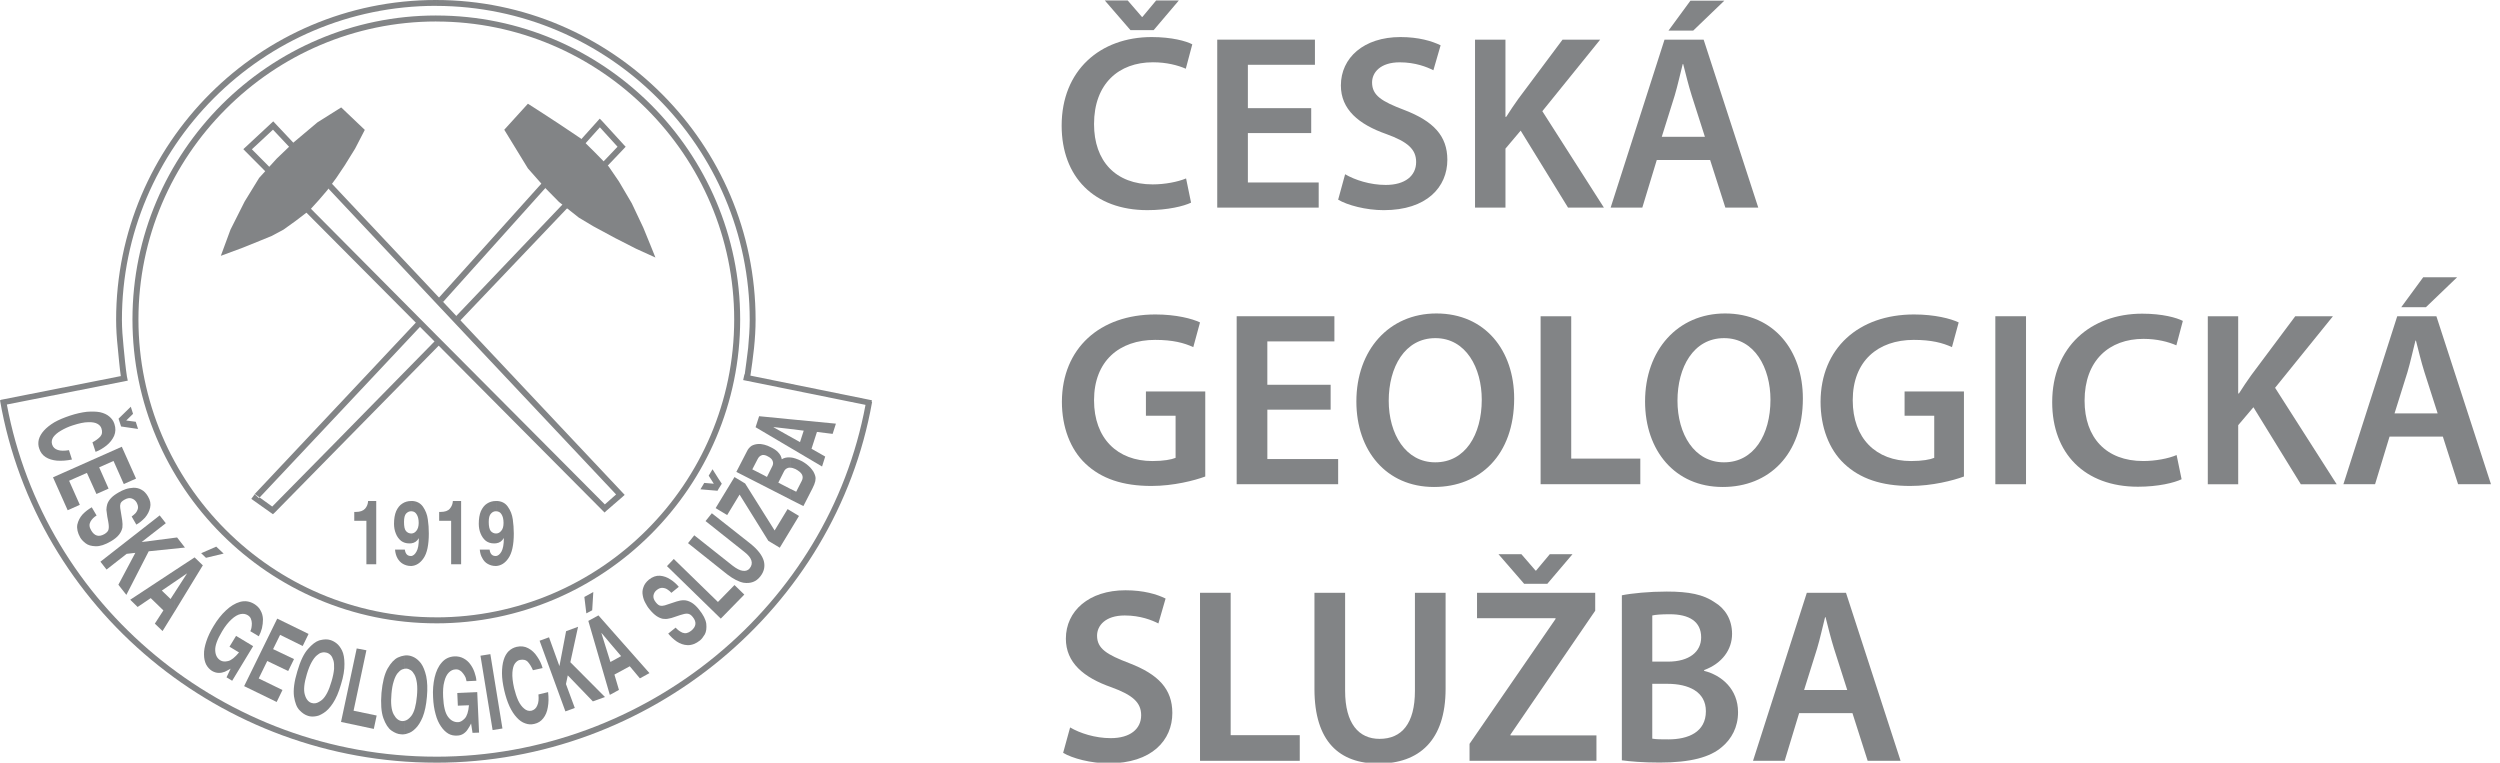 <?xml version="1.0" encoding="utf-8"?>
<!-- Generator: Adobe Illustrator 15.1.0, SVG Export Plug-In . SVG Version: 6.00 Build 0)  -->
<!DOCTYPE svg PUBLIC "-//W3C//DTD SVG 1.1//EN" "http://www.w3.org/Graphics/SVG/1.1/DTD/svg11.dtd">
<svg version="1.1" id="Vrstva_1" xmlns="http://www.w3.org/2000/svg" xmlns:xlink="http://www.w3.org/1999/xlink" x="0px" y="0px"
	 width="153.002px" height="46.676px" viewBox="0 0 153.002 46.676" enable-background="new 0 0 153.002 46.676"
	 xml:space="preserve">
<g>
	<g>
		<path fill="#828486" d="M26.696,0.949c5.124,0,9.771,2.094,13.145,5.46c3.365,3.373,5.458,8.019,5.458,13.143
			c0,10.245-8.361,18.597-18.603,18.597v-0.366c10.041,0,18.237-8.184,18.237-18.23c0-5.021-2.05-9.577-5.354-12.883
			c-3.304-3.303-7.863-5.353-12.884-5.353V0.949z M26.696,38.148c-10.234,0-18.589-8.352-18.589-18.597
			c0-5.124,2.094-9.77,5.459-13.143c3.373-3.366,8.02-5.46,13.13-5.46v0.367c-5.016,0-9.574,2.05-12.869,5.353
			c-3.305,3.306-5.354,7.861-5.354,12.883c0,10.047,8.187,18.23,18.223,18.23V38.148z"/>
		<g>
			<path fill="#828486" d="M26.557,17.881l11.55,12.274l0.123,0.131l-0.14,0.128l-0.969,0.839l-0.122,0.114l-0.123-0.123
				L26.557,20.862v-0.503l10.46,10.511l0.688-0.609L26.557,18.415V17.881z M14.892,9.128l0.14-0.129l1.559-1.45l0.132-0.122
				l0.123,0.131l9.712,10.323v0.534l-9.852-10.48l-1.291,1.202l11.143,11.223v0.503L15.021,9.262L14.892,9.128z"/>
			<path fill="#828486" d="M26.834,18.248l9.738-10.839l0.132-0.148l0.14,0.141l1.333,1.459l0.114,0.119l-0.114,0.123L28.144,19.641
				l-0.271-0.251l9.921-10.41l-1.081-1.188l-9.607,10.701L26.834,18.248L26.834,18.248z M20.714,27.4v-0.515l6.016-6.13l0.262,0.254
				L20.714,27.4L20.714,27.4z M20.714,25.316l5.119-5.449l-0.263-0.251l-4.856,5.169V25.316z M20.714,24.785v0.531l-4.864,5.171
				l-0.271-0.243L20.714,24.785L20.714,24.785z M20.714,26.886l-4.054,4.116l-1.063-0.769l-0.218,0.299l1.202,0.852l0.123,0.087
				l0.113-0.104l3.896-3.967V26.886z"/>
			<polygon fill-rule="evenodd" clip-rule="evenodd" fill="#828486" points="13.515,15.657 14.106,14.054 14.971,12.335 
				15.859,10.888 16.939,9.703 17.977,8.709 19.424,7.491 20.882,6.574 22.326,7.949 21.734,9.094 21.097,10.122 20.583,10.888 
				20.025,11.647 19.502,12.257 18.945,12.869 18.091,13.522 17.35,14.054 16.635,14.438 15.895,14.74 14.856,15.16 			"/>
			<polygon fill-rule="evenodd" clip-rule="evenodd" fill="#828486" points="30.861,7.94 32.309,6.348 33.242,6.948 34.245,7.603 
				35.545,8.475 36.399,9.317 37.252,10.189 37.88,11.108 38.665,12.441 39.371,13.934 39.85,15.107 40.112,15.761 38.927,15.222 
				37.661,14.576 36.319,13.853 35.43,13.322 34.211,12.36 33.356,11.492 32.309,10.307 			"/>
		</g>
		<path fill-rule="evenodd" clip-rule="evenodd" fill="#828486" d="M30.364,34.639v-0.611c0.123-0.017,0.228-0.106,0.322-0.263
			c0.097-0.176,0.15-0.445,0.15-0.821l-0.009-0.008c-0.104,0.184-0.253,0.287-0.464,0.315V32.65l0,0
			c0.123,0,0.228-0.055,0.315-0.166c0.096-0.105,0.139-0.272,0.139-0.479c0-0.229-0.043-0.402-0.121-0.523
			c-0.07-0.123-0.184-0.192-0.333-0.192V30.66c0.315,0,0.559,0.121,0.716,0.35c0.167,0.234,0.263,0.486,0.304,0.776
			c0.037,0.277,0.062,0.564,0.062,0.864c0,0.694-0.111,1.203-0.33,1.514C30.914,34.463,30.66,34.62,30.364,34.639z M30.364,30.66
			v0.629c-0.009,0-0.009,0-0.017,0c-0.104,0-0.21,0.042-0.296,0.14c-0.097,0.095-0.14,0.268-0.14,0.515
			c0,0.269,0.043,0.452,0.123,0.556c0.086,0.097,0.199,0.151,0.329,0.151v0.601c-0.043,0.005-0.087,0.005-0.13,0.005
			c-0.191,0-0.356-0.051-0.496-0.153c-0.14-0.114-0.246-0.263-0.322-0.447c-0.078-0.189-0.113-0.389-0.113-0.601
			c0-0.304,0.041-0.566,0.129-0.773c0.097-0.21,0.219-0.367,0.375-0.464c0.158-0.104,0.342-0.157,0.549-0.157H30.364L30.364,30.66z
			 M30.364,34.027v0.611c-0.017,0-0.025,0-0.043,0c-0.173,0-0.331-0.048-0.47-0.126c-0.141-0.077-0.253-0.198-0.33-0.349
			c-0.09-0.145-0.141-0.321-0.158-0.528h0.602v0.008c0.033,0.253,0.156,0.384,0.356,0.384
			C30.339,34.027,30.348,34.027,30.364,34.027L30.364,34.027z M25.179,34.639v-0.611c0.111-0.017,0.219-0.106,0.305-0.263
			c0.105-0.176,0.148-0.445,0.148-0.821v-0.008c-0.105,0.184-0.254,0.287-0.453,0.315V32.65l0,0c0.111,0,0.219-0.055,0.305-0.166
			c0.087-0.105,0.14-0.272,0.14-0.479c0-0.229-0.044-0.402-0.123-0.523c-0.07-0.123-0.182-0.192-0.321-0.192V30.66
			c0.305,0,0.541,0.121,0.706,0.35c0.158,0.234,0.261,0.486,0.297,0.776c0.042,0.277,0.061,0.564,0.061,0.864
			c0,0.694-0.105,1.203-0.322,1.514C25.72,34.463,25.466,34.62,25.179,34.639L25.179,34.639z M26.877,31.873v-0.542h0.08
			c0.271,0,0.463-0.066,0.574-0.201c0.113-0.137,0.176-0.285,0.185-0.47h0.505v3.873h-0.611v-2.66H26.877z M21.681,31.873v-0.542
			h0.09c0.261,0,0.452-0.066,0.575-0.201c0.113-0.137,0.174-0.285,0.182-0.47h0.498v3.873h-0.602v-2.66H21.681L21.681,31.873z
			 M25.179,30.66v0.629c-0.008,0-0.008,0-0.018,0c-0.113,0-0.209,0.042-0.306,0.14c-0.088,0.095-0.129,0.268-0.129,0.515
			c0,0.269,0.033,0.452,0.12,0.556c0.087,0.097,0.192,0.151,0.332,0.151v0.601c-0.044,0.005-0.087,0.005-0.131,0.005
			c-0.192,0-0.358-0.051-0.497-0.153c-0.14-0.114-0.252-0.263-0.323-0.447c-0.078-0.189-0.113-0.389-0.113-0.601
			c0-0.304,0.044-0.566,0.131-0.773c0.096-0.21,0.219-0.367,0.377-0.464c0.154-0.104,0.338-0.157,0.549-0.157
			C25.171,30.66,25.171,30.66,25.179,30.66L25.179,30.66z M25.179,34.027v0.611c-0.018,0-0.036,0-0.044,0
			c-0.175,0-0.331-0.048-0.472-0.126c-0.138-0.077-0.252-0.198-0.339-0.349c-0.079-0.145-0.132-0.321-0.148-0.528h0.601v0.008
			c0.036,0.253,0.157,0.384,0.358,0.384C25.15,34.027,25.161,34.027,25.179,34.027z"/>
		<path fill="#828486" d="M26.686,0c10.776,0.009,19.557,8.795,19.557,19.571c0,0.567-0.036,1.168-0.098,1.752
			c-0.053,0.517-0.148,1.187-0.219,1.665l7.436,1.509l-0.016,0.098l0.027,0.008c-1.118,6.32-4.526,11.835-9.285,15.77
			c-4.761,3.942-10.88,6.304-17.402,6.304v-0.367c6.435,0,12.469-2.326,17.175-6.216c4.63-3.825,7.97-9.179,9.109-15.316
			l-7.487-1.517l0.078-0.358l0.017,0.009c0.062-0.47,0.156-1.132,0.21-1.62c0.051-0.576,0.096-1.151,0.096-1.719
			c0-10.572-8.622-19.197-19.197-19.213V0z M0.053,24.47l7.34-1.453c-0.069-0.473-0.138-1.23-0.189-1.769
			c-0.062-0.57-0.097-1.146-0.097-1.677C7.106,8.787,15.895,0,26.668,0c0.008,0,0.008,0,0.018,0v0.358c-0.01,0-0.01,0-0.018,0
			c-10.573,0-19.206,8.63-19.206,19.213c0,0.53,0.044,1.09,0.099,1.638c0.051,0.55,0.129,1.335,0.207,1.832l0,0l0.053,0.254
			l-7.401,1.462c1.151,6.166,4.455,11.511,9.068,15.336c4.689,3.897,10.722,6.216,17.188,6.216c0.01,0,0.01,0,0.01,0v0.367
			c0,0,0,0-0.01,0c-6.554,0-12.673-2.353-17.425-6.304C4.5,36.424,1.108,30.879,0,24.497l0.062-0.018L0.053,24.47z"/>
		<g>
			<path fill-rule="evenodd" clip-rule="evenodd" fill="#828486" d="M5.851,27.654L5.658,27.07c0.201-0.105,0.358-0.222,0.479-0.35
				c0.115-0.131,0.14-0.299,0.07-0.505c-0.035-0.106-0.112-0.202-0.234-0.271c-0.132-0.078-0.315-0.114-0.567-0.106
				c-0.253,0-0.576,0.072-0.95,0.193c-0.279,0.087-0.514,0.201-0.724,0.324c-0.21,0.119-0.365,0.254-0.472,0.399
				c-0.095,0.15-0.12,0.296-0.069,0.452c0.053,0.168,0.167,0.273,0.349,0.333c0.175,0.058,0.402,0.058,0.68,0.011l0.184,0.573
				c-0.331,0.069-0.636,0.087-0.917,0.069c-0.268-0.025-0.504-0.095-0.695-0.218s-0.322-0.299-0.392-0.522
				c-0.063-0.174-0.07-0.358-0.027-0.548c0.053-0.195,0.157-0.374,0.314-0.55c0.156-0.174,0.375-0.35,0.636-0.507
				c0.271-0.155,0.594-0.287,0.959-0.41c0.373-0.122,0.714-0.198,1.029-0.235c0.305-0.023,0.576-0.019,0.812,0.025
				c0.234,0.054,0.426,0.141,0.566,0.264c0.148,0.122,0.254,0.268,0.313,0.452c0.087,0.263,0.079,0.497-0.018,0.732
				c-0.105,0.229-0.261,0.427-0.471,0.595C6.303,27.434,6.085,27.567,5.851,27.654L5.851,27.654z M8.448,26.252l-1.037-0.151
				l-0.156-0.478l0.75-0.732l0.138,0.436l-0.418,0.408l0.584,0.078L8.448,26.252z"/>
			<polygon fill-rule="evenodd" clip-rule="evenodd" fill="#828486" points="8.326,29.291 7.576,29.624 6.948,28.211 6.069,28.602 
				6.645,29.903 5.902,30.233 5.319,28.941 4.229,29.423 4.885,30.896 4.142,31.228 3.244,29.213 7.454,27.341 			"/>
			<path fill-rule="evenodd" clip-rule="evenodd" fill="#828486" d="M5.615,31.046l0.297,0.503
				c-0.165,0.098-0.288,0.221-0.376,0.378c-0.085,0.158-0.078,0.329,0.043,0.53c0.201,0.349,0.473,0.428,0.82,0.226
				c0.14-0.087,0.228-0.184,0.245-0.287c0.026-0.112,0.018-0.263-0.018-0.464L6.565,31.61c-0.026-0.162-0.044-0.305-0.053-0.407
				c0-0.115,0.02-0.23,0.053-0.35c0.044-0.123,0.114-0.246,0.226-0.366c0.113-0.123,0.271-0.237,0.481-0.357
				c0.12-0.07,0.26-0.141,0.417-0.193c0.158-0.053,0.315-0.078,0.488-0.087c0.168,0,0.332,0.034,0.48,0.121
				c0.157,0.078,0.288,0.221,0.399,0.41c0.142,0.238,0.185,0.464,0.132,0.69c-0.053,0.226-0.157,0.425-0.313,0.609
				c-0.166,0.176-0.342,0.324-0.531,0.427L8.058,31.61c0.085-0.062,0.165-0.129,0.233-0.199c0.07-0.08,0.122-0.176,0.149-0.287
				c0.026-0.114-0.01-0.245-0.088-0.386c-0.07-0.111-0.164-0.189-0.295-0.233c-0.131-0.043-0.271-0.018-0.438,0.077
				c-0.14,0.078-0.217,0.156-0.244,0.235c-0.025,0.089-0.033,0.176-0.017,0.278l0.121,0.752c0.025,0.157,0.025,0.305,0.011,0.444
				c-0.029,0.137-0.088,0.285-0.202,0.427c-0.113,0.146-0.279,0.28-0.498,0.409c-0.356,0.209-0.669,0.313-0.932,0.304
				c-0.271-0.008-0.472-0.066-0.618-0.181c-0.148-0.115-0.263-0.235-0.333-0.358c-0.155-0.279-0.217-0.542-0.175-0.785
				c0.053-0.234,0.158-0.443,0.323-0.626C5.223,31.306,5.406,31.169,5.615,31.046z"/>
			<polygon fill-rule="evenodd" clip-rule="evenodd" fill="#828486" points="7.75,33.896 6.521,34.857 6.146,34.376 9.773,31.543 
				10.147,32.021 8.667,33.173 10.838,32.893 11.318,33.511 9.102,33.739 7.733,36.407 7.245,35.787 8.282,33.835 			"/>
			<path fill-rule="evenodd" clip-rule="evenodd" fill="#828486" d="M12.362,34.55l0.052,0.05l-0.052,0.082V34.55L12.362,34.55z
				 M12.362,33.904v-0.069l0.872-0.381l0.453,0.425l-1.081,0.26L12.362,33.904z M10.673,34.924l1.237-0.811l0.452,0.437v0.132
				l-1.689,2.771v-1.159l0.766-1.188L11.431,35.1l-0.758,0.521V34.924L10.673,34.924z M12.362,33.835v0.069l-0.053-0.051
				L12.362,33.835z M9.225,36.605l-0.802,0.542l-0.454-0.443l2.704-1.78v0.696l-0.769,0.524l0.534,0.515l0.234-0.366v1.159
				l-0.724,1.169l-0.472-0.454L10,37.357L9.225,36.605z"/>
			<path fill-rule="evenodd" clip-rule="evenodd" fill="#828486" d="M14.045,39.578l0.403-0.662l1.044,0.629l-1.283,2.118
				l-0.346-0.21l0.252-0.531c-0.132,0.078-0.252,0.138-0.358,0.19c-0.111,0.045-0.234,0.07-0.365,0.07
				c-0.14,0-0.28-0.042-0.42-0.123c-0.147-0.092-0.268-0.227-0.356-0.389c-0.086-0.176-0.13-0.377-0.13-0.611
				c-0.01-0.246,0.044-0.507,0.14-0.802c0.096-0.297,0.244-0.612,0.445-0.942c0.225-0.377,0.477-0.698,0.757-0.958
				c0.279-0.263,0.566-0.438,0.863-0.522c0.304-0.081,0.584-0.037,0.854,0.12c0.182,0.114,0.321,0.242,0.401,0.408
				c0.097,0.167,0.139,0.341,0.148,0.534c0,0.181-0.019,0.365-0.062,0.55c-0.052,0.182-0.113,0.35-0.192,0.494l-0.522-0.313
				c0.025-0.042,0.053-0.112,0.07-0.199c0.017-0.098,0.025-0.184,0.025-0.281c0-0.104-0.025-0.189-0.061-0.288
				c-0.035-0.086-0.104-0.156-0.19-0.209c-0.123-0.078-0.281-0.104-0.446-0.068c-0.166,0.034-0.348,0.138-0.54,0.314
				c-0.193,0.176-0.394,0.418-0.584,0.742c-0.298,0.495-0.437,0.889-0.42,1.166c0.01,0.287,0.122,0.5,0.333,0.619
				c0.103,0.062,0.262,0.079,0.452,0.034c0.2-0.046,0.42-0.227,0.671-0.528L14.045,39.578z"/>
			<polygon fill-rule="evenodd" clip-rule="evenodd" fill="#828486" points="18.884,38.797 18.526,39.536 17.142,38.854 
				16.713,39.727 17.994,40.336 17.637,41.068 16.356,40.453 15.833,41.522 17.288,42.229 16.932,42.962 14.941,41.992 
				16.967,37.86 			"/>
			<path fill-rule="evenodd" clip-rule="evenodd" fill="#828486" d="M19.529,39.196c0.025-0.009,0.053-0.018,0.069-0.018
				c0.243-0.062,0.444-0.062,0.618-0.008c0.124,0.036,0.255,0.104,0.375,0.198c0.131,0.098,0.245,0.254,0.342,0.444
				c0.096,0.2,0.147,0.472,0.147,0.821c0.007,0.347-0.061,0.769-0.21,1.246c-0.14,0.488-0.306,0.872-0.496,1.159
				c-0.191,0.288-0.385,0.489-0.574,0.601c-0.09,0.062-0.185,0.104-0.271,0.144v-0.831c0.062-0.036,0.12-0.068,0.182-0.123
				c0.219-0.192,0.419-0.566,0.577-1.125c0.087-0.285,0.138-0.548,0.158-0.766c0.007-0.218,0-0.403-0.045-0.531
				c-0.044-0.14-0.097-0.246-0.166-0.315c-0.079-0.079-0.157-0.123-0.245-0.147c-0.087-0.025-0.184-0.034-0.287-0.007
				c-0.054,0.007-0.112,0.031-0.174,0.068V39.196z M18.196,41.087c0.183-0.628,0.399-1.089,0.661-1.377
				c0.236-0.271,0.462-0.444,0.672-0.514v0.811c-0.044,0.027-0.087,0.062-0.14,0.105c-0.106,0.086-0.217,0.234-0.322,0.424
				c-0.104,0.186-0.201,0.432-0.288,0.725c-0.166,0.55-0.21,0.969-0.122,1.257c0.079,0.28,0.227,0.452,0.419,0.506
				c0.149,0.042,0.295,0.025,0.453-0.07v0.831c-0.087,0.032-0.175,0.046-0.253,0.058c-0.165,0.02-0.306,0.009-0.427-0.033
				c-0.184-0.056-0.35-0.168-0.517-0.344c-0.173-0.174-0.276-0.452-0.339-0.844C17.942,42.229,18.003,41.716,18.196,41.087z"/>
			<polygon fill-rule="evenodd" clip-rule="evenodd" fill="#828486" points="22.424,39.797 21.639,43.496 23.052,43.791 
				22.877,44.61 20.871,44.184 21.831,39.685 			"/>
			<path fill-rule="evenodd" clip-rule="evenodd" fill="#828486" d="M24.741,40.121c0.071-0.009,0.142-0.021,0.211-0.009
				c0.131,0.009,0.26,0.05,0.399,0.12c0.148,0.078,0.288,0.201,0.42,0.374c0.131,0.185,0.234,0.438,0.313,0.777
				c0.069,0.341,0.09,0.76,0.044,1.262c-0.044,0.507-0.131,0.917-0.26,1.241c-0.131,0.311-0.279,0.548-0.446,0.704
				c-0.147,0.151-0.313,0.255-0.47,0.296c-0.069,0.027-0.14,0.045-0.211,0.053v-0.82c0.149-0.022,0.298-0.129,0.438-0.311
				c0.173-0.226,0.287-0.637,0.338-1.213c0.028-0.305,0.028-0.566,0-0.785c-0.033-0.218-0.078-0.391-0.146-0.514
				c-0.071-0.123-0.14-0.218-0.22-0.271c-0.086-0.058-0.173-0.095-0.268-0.104c-0.045,0-0.097,0-0.142,0.009V40.121z M23.347,42.403
				c0.061-0.646,0.184-1.15,0.377-1.492c0.2-0.347,0.407-0.564,0.627-0.671c0.139-0.061,0.271-0.104,0.391-0.119v0.81
				c-0.043,0.009-0.094,0.028-0.138,0.042c-0.099,0.045-0.185,0.123-0.279,0.237c-0.087,0.114-0.166,0.271-0.227,0.481
				c-0.07,0.209-0.113,0.461-0.14,0.765c-0.054,0.575-0.008,0.995,0.131,1.258c0.139,0.26,0.305,0.396,0.515,0.417
				c0.044,0,0.095,0,0.138-0.012v0.82c-0.078,0.009-0.148,0.009-0.207,0c-0.184-0.008-0.376-0.089-0.576-0.226
				c-0.2-0.14-0.366-0.399-0.498-0.766C23.329,43.571,23.296,43.061,23.347,42.403z"/>
			<path fill-rule="evenodd" clip-rule="evenodd" fill="#828486" d="M28.021,43.188l-0.035-0.776l1.221-0.054l0.113,2.479
				l-0.401,0.014l-0.088-0.573c-0.069,0.141-0.131,0.255-0.201,0.35c-0.062,0.104-0.146,0.193-0.26,0.271
				c-0.114,0.078-0.252,0.12-0.418,0.12c-0.174,0.008-0.35-0.025-0.516-0.12c-0.164-0.099-0.315-0.246-0.444-0.437
				c-0.14-0.2-0.254-0.447-0.332-0.748c-0.086-0.308-0.139-0.648-0.155-1.031c-0.026-0.437,0.009-0.847,0.094-1.222
				c0.088-0.374,0.228-0.681,0.438-0.916c0.199-0.234,0.461-0.354,0.767-0.374c0.218-0.009,0.408,0.036,0.566,0.123
				c0.165,0.087,0.306,0.21,0.411,0.358c0.111,0.146,0.198,0.315,0.26,0.496c0.062,0.176,0.105,0.35,0.114,0.515l-0.602,0.028
				c-0.01-0.054-0.026-0.123-0.052-0.21c-0.036-0.078-0.079-0.167-0.142-0.243c-0.06-0.081-0.121-0.151-0.208-0.201
				c-0.078-0.056-0.176-0.078-0.271-0.069c-0.157,0.005-0.288,0.069-0.41,0.189c-0.121,0.12-0.217,0.304-0.278,0.559
				c-0.072,0.252-0.088,0.564-0.072,0.941c0.028,0.572,0.123,0.979,0.3,1.213c0.173,0.234,0.383,0.338,0.627,0.327
				c0.121-0.006,0.253-0.078,0.393-0.224c0.139-0.144,0.227-0.42,0.26-0.811L28.021,43.188z"/>
			<polygon fill-rule="evenodd" clip-rule="evenodd" fill="#828486" points="30.01,40.034 30.75,44.585 30.148,44.681 29.405,40.13 
							"/>
			<polygon fill-rule="evenodd" clip-rule="evenodd" fill="#828486" points="34.637,41.864 35.178,43.328 34.603,43.538 
				33.023,39.213 33.6,39.003 34.237,40.767 34.645,38.629 35.378,38.36 34.906,40.529 37.024,42.657 36.284,42.926 34.749,41.333 
							"/>
			<path fill-rule="evenodd" clip-rule="evenodd" fill="#828486" d="M33.208,40.886l-0.592,0.132
				c-0.089-0.21-0.193-0.374-0.308-0.506c-0.123-0.131-0.286-0.165-0.497-0.123c-0.112,0.024-0.206,0.098-0.297,0.218
				c-0.085,0.115-0.138,0.305-0.155,0.551c-0.017,0.263,0.018,0.572,0.104,0.958c0.071,0.288,0.155,0.542,0.253,0.761
				c0.104,0.217,0.227,0.383,0.366,0.493c0.132,0.115,0.278,0.16,0.444,0.127c0.166-0.045,0.287-0.148,0.356-0.324
				c0.079-0.168,0.099-0.392,0.07-0.671l0.592-0.143c0.037,0.344,0.037,0.646-0.017,0.926c-0.042,0.27-0.139,0.5-0.278,0.673
				c-0.141,0.184-0.321,0.296-0.548,0.346c-0.193,0.048-0.377,0.036-0.559-0.033c-0.185-0.062-0.358-0.182-0.515-0.357
				c-0.166-0.176-0.313-0.402-0.445-0.683c-0.13-0.284-0.236-0.608-0.323-0.983c-0.086-0.382-0.138-0.731-0.138-1.044
				c0-0.316,0.035-0.587,0.104-0.813c0.068-0.227,0.173-0.407,0.305-0.539c0.14-0.131,0.297-0.218,0.486-0.263
				c0.263-0.059,0.499-0.034,0.718,0.087c0.216,0.114,0.399,0.287,0.547,0.518C33.032,40.408,33.139,40.644,33.208,40.886z"/>
			<path fill-rule="evenodd" clip-rule="evenodd" fill="#828486" d="M37.603,41.285l0.277,0.937l-0.471,0.26v-1.995l0.603-0.332
				l-0.603-0.707v-0.896l2.338,2.643l-0.585,0.321l-0.62-0.74L37.603,41.285z M37.409,42.481l-0.087,0.045L36.006,38l0.619-0.338
				l0.784,0.889v0.896l-0.592-0.704l-0.009,0.009l0.549,1.76l0.052-0.025V42.481L37.409,42.481z M36.311,36.231l-0.068,1.118
				l-0.359,0.189l-0.121-1.004L36.311,36.231z"/>
			<path fill-rule="evenodd" clip-rule="evenodd" fill="#828486" d="M49.666,27.465l0.837,0.477l-0.192,0.609l-2.048-1.21v-0.673
				l0.698,0.391l0.227-0.703l-0.925-0.114v-0.593l2.895,0.279l-0.2,0.626l-0.96-0.12L49.666,27.465z M48.263,27.341l-2.021-1.195
				l0.217-0.674l1.804,0.177v0.593l-0.914-0.104l-0.011,0.009l0.925,0.522V27.341z"/>
			<path fill-rule="evenodd" clip-rule="evenodd" fill="#828486" d="M49.168,30.973l-0.791-0.399V29.92l0.35,0.174l0.338-0.659
				c0.071-0.135,0.079-0.263,0.02-0.386c-0.062-0.123-0.202-0.235-0.403-0.342c-0.113-0.051-0.217-0.083-0.304-0.083v-0.629
				c0.199,0.017,0.417,0.095,0.671,0.216c0.114,0.063,0.208,0.119,0.304,0.192c0.088,0.072,0.167,0.139,0.246,0.221
				c0.068,0.075,0.13,0.162,0.183,0.24c0.053,0.103,0.097,0.193,0.114,0.278c0.024,0.091,0.024,0.185,0,0.306
				c-0.029,0.123-0.079,0.263-0.167,0.43L49.168,30.973z M48.377,30.573l-1.701-0.871v-0.653l0.262,0.14l0.322-0.646
				c0.061-0.111,0.07-0.22,0.027-0.331c-0.036-0.104-0.131-0.199-0.288-0.277c-0.122-0.072-0.234-0.098-0.323-0.09v-0.65
				c0.044,0.009,0.079,0.014,0.114,0.024c0.13,0.034,0.263,0.087,0.376,0.148c0.183,0.087,0.312,0.174,0.417,0.271
				c0.096,0.095,0.157,0.181,0.192,0.251c0.034,0.078,0.062,0.145,0.07,0.218c0.148-0.095,0.331-0.131,0.531-0.111v0.629
				c-0.045-0.012-0.087,0-0.132,0.005c-0.121,0.036-0.21,0.106-0.263,0.219l-0.348,0.689l0.742,0.383V30.573z M46.676,29.702
				l-1.612-0.822l0.646-1.251c0.07-0.159,0.174-0.263,0.287-0.344c0.123-0.067,0.252-0.101,0.395-0.112
				c0.095-0.008,0.189,0,0.285,0.021v0.65c-0.018,0-0.043,0.009-0.061,0.018c-0.105,0.035-0.191,0.114-0.253,0.245l-0.321,0.618
				l0.635,0.324V29.702z"/>
			<path fill-rule="evenodd" clip-rule="evenodd" fill="#828486" d="M43.565,31.411l2.353,1.855
				c0.461,0.369,0.731,0.724,0.828,1.065c0.087,0.338,0.019,0.653-0.217,0.95c-0.254,0.323-0.585,0.443-1.014,0.385
				c-0.287-0.054-0.626-0.221-1.012-0.517l-2.395-1.908l0.382-0.48l2.346,1.858c0.246,0.189,0.452,0.295,0.627,0.315
				c0.184,0.024,0.323-0.03,0.419-0.151c0.244-0.304,0.139-0.646-0.322-1.003L43.18,31.89L43.565,31.411z"/>
			<path fill-rule="evenodd" clip-rule="evenodd" fill="#828486" d="M48.201,31.157l0.698,0.42l-1.177,1.944l-0.698-0.419
				l-1.761-2.833l-0.76,1.254l-0.522-0.315v-0.416l0.97-1.596l0.652,0.394l1.805,2.876L48.201,31.157L48.201,31.157z M43.981,29.911
				l0.193-0.308l-0.193-0.292V29.911z M43.981,31.208l-0.183-0.112l0.183-0.304V31.208L43.981,31.208z M43.981,29.312v0.6
				l-0.069,0.123l-1.045-0.089l0.234-0.392l0.585,0.05l-0.313-0.493l0.234-0.393L43.981,29.312z"/>
			<polygon fill-rule="evenodd" clip-rule="evenodd" fill="#828486" points="41.235,34.209 43.938,36.841 44.951,35.805 
				45.552,36.389 44.113,37.86 40.818,34.647 			"/>
			<path fill-rule="evenodd" clip-rule="evenodd" fill="#828486" d="M40.896,38.776l0.453-0.365c0.123,0.14,0.262,0.242,0.426,0.313
				c0.167,0.062,0.341,0.028,0.525-0.12c0.313-0.252,0.348-0.539,0.094-0.847c-0.103-0.131-0.208-0.192-0.321-0.198
				c-0.114-0.012-0.263,0.024-0.445,0.084l-0.314,0.106c-0.165,0.062-0.293,0.097-0.399,0.111c-0.104,0.028-0.218,0.028-0.35,0.011
				c-0.123-0.025-0.252-0.078-0.392-0.173c-0.139-0.098-0.278-0.229-0.426-0.414c-0.097-0.11-0.175-0.242-0.254-0.391
				c-0.079-0.14-0.131-0.297-0.157-0.458c-0.035-0.168-0.018-0.336,0.043-0.5c0.053-0.165,0.168-0.322,0.339-0.464
				c0.22-0.171,0.438-0.249,0.672-0.235c0.229,0.018,0.446,0.096,0.645,0.23c0.201,0.128,0.369,0.278,0.508,0.449l-0.455,0.368
				c-0.066-0.078-0.148-0.148-0.234-0.201c-0.087-0.062-0.184-0.095-0.305-0.103c-0.114-0.009-0.235,0.032-0.366,0.14
				c-0.105,0.086-0.166,0.189-0.192,0.329c-0.017,0.134,0.026,0.269,0.149,0.419c0.097,0.123,0.192,0.192,0.269,0.201
				c0.088,0.018,0.175,0.009,0.28-0.019l0.716-0.237c0.156-0.051,0.305-0.077,0.444-0.077c0.147,0,0.296,0.046,0.453,0.132
				c0.155,0.087,0.321,0.235,0.479,0.437c0.26,0.321,0.409,0.611,0.444,0.871c0.025,0.271,0,0.478-0.088,0.646
				c-0.097,0.155-0.191,0.29-0.296,0.374c-0.253,0.201-0.505,0.295-0.759,0.29c-0.242-0.009-0.461-0.089-0.662-0.221
				C41.219,39.123,41.044,38.961,40.896,38.776z"/>
		</g>
	</g>
	<g>
		<path fill="#828486" d="M72.894,12.402c-0.442,0.213-1.42,0.459-2.671,0.459c-3.267,0-5.249-2.043-5.249-5.172
			c0-3.39,2.365-5.421,5.509-5.421c1.236,0,2.106,0.246,2.486,0.444l-0.397,1.494c-0.487-0.211-1.173-0.394-2.014-0.394
			c-2.09,0-3.602,1.311-3.602,3.783c0,2.257,1.313,3.69,3.588,3.69c0.746,0,1.54-0.153,2.045-0.365L72.894,12.402z M69.185,1.844
			l-1.571-1.816h1.403l0.87,1.007h0.031l0.838-1.007h1.39l-1.541,1.816H69.185z"/>
		<path fill="#828486" d="M80.247,8.144h-3.876v3.024h4.334v1.538h-6.209V2.426h5.979v1.539h-4.104v2.654h3.876V8.144z"/>
		<path fill="#828486" d="M82.322,10.664c0.596,0.35,1.526,0.654,2.487,0.654c1.189,0,1.86-0.562,1.86-1.403
			c0-0.778-0.517-1.237-1.815-1.707c-1.707-0.598-2.791-1.511-2.791-2.978c0-1.693,1.401-2.962,3.646-2.962
			c1.115,0,1.926,0.246,2.458,0.505L87.724,4.3c-0.382-0.195-1.098-0.486-2.059-0.486c-1.191,0-1.693,0.626-1.693,1.232
			c0,0.797,0.594,1.162,1.966,1.683c1.786,0.685,2.641,1.584,2.641,3.05c0,1.663-1.251,3.083-3.89,3.083
			c-1.1,0-2.229-0.306-2.793-0.641L82.322,10.664z"/>
		<path fill="#828486" d="M90.272,2.426h1.863v4.727h0.044c0.245-0.394,0.505-0.762,0.749-1.111l2.7-3.615h2.303l-3.539,4.378
			l3.769,5.902h-2.195l-2.9-4.713l-0.93,1.101v3.612h-1.863V2.426z"/>
		<path fill="#828486" d="M101.396,9.792l-0.885,2.914h-1.938l3.297-10.28h2.394l3.343,10.28h-2.014l-0.932-2.914H101.396z
			 M104.342,8.374l-0.81-2.531c-0.199-0.627-0.367-1.328-0.52-1.923h-0.028c-0.154,0.595-0.308,1.311-0.49,1.923l-0.793,2.531
			H104.342z M105.53,0.042l-1.906,1.832h-1.512l1.343-1.832H105.53z"/>
		<path fill="#828486" d="M73.763,29.163c-0.656,0.243-1.938,0.578-3.296,0.578c-1.739,0-3.067-0.441-4.043-1.372
			c-0.917-0.868-1.435-2.229-1.435-3.785c0.014-3.264,2.318-5.339,5.722-5.339c1.267,0,2.258,0.259,2.731,0.488l-0.412,1.512
			c-0.564-0.26-1.252-0.444-2.334-0.444c-2.197,0-3.74,1.296-3.74,3.694c0,2.346,1.437,3.721,3.57,3.721
			c0.688,0,1.177-0.092,1.421-0.196v-2.578h-1.816v-1.484h3.632V29.163z"/>
		<path fill="#828486" d="M81.437,25.072h-3.874v3.022h4.333v1.54h-6.211V19.354h5.981v1.54h-4.104v2.654h3.874V25.072z"/>
		<path fill="#828486" d="M87.754,29.803c-2.914,0-4.743-2.227-4.743-5.232c0-3.145,1.997-5.387,4.896-5.387
			c2.991,0,4.761,2.273,4.761,5.202c0,3.45-2.089,5.417-4.897,5.417H87.754z M87.847,28.294c1.815,0,2.838-1.679,2.838-3.833
			c0-1.936-0.961-3.767-2.838-3.767c-1.878,0-2.856,1.785-2.856,3.831c0,2.042,1.04,3.769,2.841,3.769H87.847z"/>
		<path fill="#828486" d="M94.286,19.354h1.874v8.712h4.228v1.569h-6.102V19.354z"/>
		<path fill="#828486" d="M105.425,29.803c-2.914,0-4.746-2.227-4.746-5.232c0-3.145,1.998-5.387,4.898-5.387
			c2.991,0,4.76,2.273,4.76,5.202c0,3.45-2.089,5.417-4.896,5.417H105.425z M105.516,28.294c1.816,0,2.838-1.679,2.838-3.833
			c0-1.936-0.961-3.767-2.838-3.767s-2.853,1.785-2.853,3.831c0,2.042,1.036,3.769,2.839,3.769H105.516z"/>
		<path fill="#828486" d="M120.195,29.163c-0.658,0.243-1.938,0.578-3.296,0.578c-1.74,0-3.066-0.441-4.044-1.372
			c-0.917-0.868-1.435-2.229-1.435-3.785c0.014-3.264,2.319-5.339,5.723-5.339c1.266,0,2.257,0.259,2.73,0.488l-0.412,1.512
			c-0.564-0.26-1.251-0.444-2.335-0.444c-2.196,0-3.737,1.296-3.737,3.694c0,2.346,1.435,3.721,3.571,3.721
			c0.686,0,1.175-0.092,1.417-0.196v-2.578h-1.815v-1.484h3.633V29.163z"/>
		<path fill="#828486" d="M123.994,19.354v10.281h-1.878V19.354H123.994z"/>
		<path fill="#828486" d="M133.516,29.33c-0.442,0.212-1.419,0.458-2.671,0.458c-3.267,0-5.249-2.045-5.249-5.171
			c0-3.389,2.366-5.42,5.509-5.42c1.235,0,2.105,0.245,2.487,0.443l-0.397,1.495c-0.487-0.212-1.173-0.396-2.013-0.396
			c-2.092,0-3.604,1.313-3.604,3.786c0,2.257,1.314,3.69,3.588,3.69c0.746,0,1.541-0.15,2.044-0.366L133.516,29.33z"/>
		<path fill="#828486" d="M135.118,19.354h1.861v4.727h0.046c0.244-0.393,0.504-0.763,0.747-1.111l2.699-3.615h2.306l-3.54,4.378
			l3.77,5.903h-2.195l-2.901-4.713l-0.931,1.098v3.615h-1.861V19.354z"/>
		<path fill="#828486" d="M146.242,26.721l-0.886,2.914h-1.938l3.295-10.281h2.396l3.341,10.281h-2.013l-0.932-2.914H146.242z
			 M149.187,25.302l-0.811-2.531c-0.198-0.626-0.365-1.33-0.518-1.925h-0.031c-0.152,0.595-0.306,1.313-0.487,1.925l-0.793,2.531
			H149.187z M150.376,16.97l-1.907,1.831h-1.511l1.343-1.831H150.376z"/>
		<path fill="#828486" d="M65.492,44.519c0.595,0.352,1.525,0.656,2.488,0.656c1.19,0,1.86-0.564,1.86-1.402
			c0-0.78-0.518-1.237-1.814-1.71c-1.71-0.595-2.794-1.512-2.794-2.976c0-1.693,1.406-2.962,3.646-2.962
			c1.115,0,1.926,0.243,2.457,0.506l-0.441,1.525c-0.381-0.197-1.099-0.489-2.06-0.489c-1.19,0-1.693,0.626-1.693,1.235
			c0,0.794,0.596,1.159,1.968,1.682c1.785,0.685,2.639,1.584,2.639,3.052c0,1.662-1.25,3.079-3.89,3.079
			c-1.1,0-2.227-0.302-2.793-0.641L65.492,44.519z"/>
		<path fill="#828486" d="M73.442,36.279h1.876v8.714h4.228v1.57h-6.104V36.279z"/>
		<path fill="#828486" d="M82.322,36.279v5.996c0,2.014,0.84,2.944,2.106,2.944c1.358,0,2.167-0.931,2.167-2.944v-5.996h1.877v5.875
			c0,3.175-1.632,4.576-4.104,4.576c-2.38,0-3.922-1.326-3.922-4.563v-5.889H82.322z"/>
		<path fill="#828486" d="M89.937,45.523l5.263-7.641v-0.047h-4.805v-1.557h7.233v1.098l-5.188,7.585v0.046h5.264v1.556h-7.767
			V45.523z M93.279,35.729l-1.572-1.813h1.403l0.869,1.006h0.03l0.841-1.006h1.389l-1.542,1.813H93.279z"/>
		<path fill="#828486" d="M99.26,36.433c0.595-0.123,1.68-0.229,2.746-0.229c1.372,0,2.243,0.181,2.93,0.655
			c0.642,0.381,1.068,1.052,1.068,1.938c0,0.947-0.595,1.802-1.71,2.212v0.048c1.085,0.273,2.076,1.126,2.076,2.531
			c0,0.916-0.397,1.632-0.977,2.12c-0.733,0.64-1.938,0.961-3.829,0.961c-1.04,0-1.816-0.072-2.305-0.137V36.433z M101.121,40.492
			h0.96c1.315,0,2.031-0.611,2.031-1.483c0-0.976-0.734-1.417-1.922-1.417c-0.551,0-0.87,0.031-1.069,0.075V40.492z M101.121,45.206
			c0.245,0.044,0.565,0.044,0.991,0.044c1.205,0,2.29-0.441,2.29-1.724c0-1.189-1.053-1.676-2.351-1.676h-0.931V45.206z"/>
		<path fill="#828486" d="M110.108,43.646l-0.885,2.917h-1.937l3.293-10.284h2.397l3.342,10.284h-2.015l-0.931-2.917H110.108z
			 M113.053,42.229l-0.809-2.533c-0.196-0.623-0.366-1.328-0.518-1.922h-0.03c-0.154,0.594-0.306,1.313-0.49,1.922l-0.794,2.533
			H113.053z"/>
	</g>
</g>
</svg>

